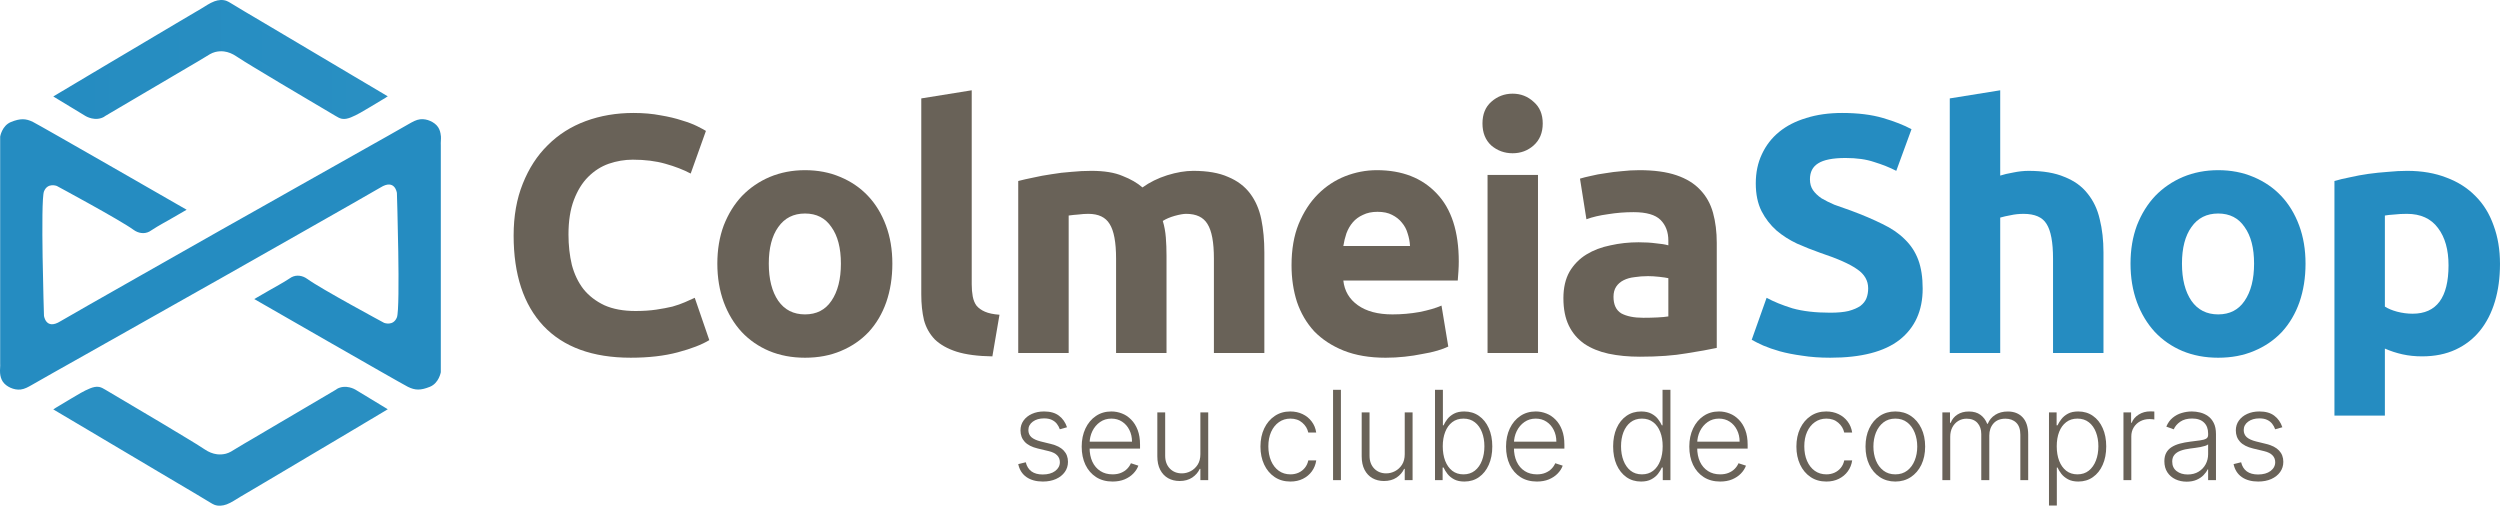 <svg width="277" height="57" viewBox="0 0 277 57" fill="none" xmlns="http://www.w3.org/2000/svg">
<path d="M11.567 12.907C11.766 12.787 11.966 12.673 12.165 12.553C12.519 12.344 12.878 12.134 13.232 11.925C13.7 11.651 14.169 11.372 14.637 11.098C15.176 10.779 15.714 10.465 16.252 10.146C16.816 9.817 17.379 9.483 17.942 9.154C18.485 8.835 19.029 8.516 19.572 8.192C20.05 7.907 20.534 7.628 21.013 7.344C21.586 7.005 22.164 6.681 22.727 6.327C23.081 6.108 23.43 5.869 23.839 5.764C24.158 5.684 24.492 5.659 24.816 5.699C25.299 5.759 25.758 5.954 26.157 6.223C26.79 6.646 27.443 7.035 28.096 7.434C29.083 8.032 30.07 8.625 31.061 9.218C32.098 9.837 33.135 10.45 34.172 11.063C35.179 11.661 36.191 12.254 37.193 12.852C37.407 12.982 37.631 13.111 37.88 13.161C38.214 13.226 38.563 13.131 38.877 13.007C39.605 12.718 40.283 12.284 40.956 11.89C41.544 11.546 42.127 11.197 42.71 10.838C42.73 10.823 42.95 10.664 42.975 10.679C42.805 10.579 42.636 10.479 42.471 10.38C42.013 10.111 41.559 9.837 41.1 9.567C40.428 9.169 39.76 8.77 39.087 8.376C38.274 7.893 37.467 7.414 36.654 6.931C35.777 6.412 34.9 5.889 34.022 5.37C33.15 4.852 32.278 4.339 31.41 3.82C30.618 3.352 29.83 2.883 29.038 2.414C28.4 2.036 27.762 1.657 27.124 1.283C26.6 0.974 26.082 0.66 25.569 0.346C25.419 0.256 25.274 0.166 25.11 0.102C24.681 -0.063 24.193 -0.013 23.759 0.146C23.221 0.346 22.747 0.69 22.259 0.979C22 1.128 21.745 1.283 21.486 1.433C20.833 1.821 20.175 2.205 19.522 2.594C18.735 3.062 17.947 3.526 17.16 3.995C16.307 4.503 15.455 5.006 14.602 5.515C13.75 6.018 12.898 6.527 12.045 7.03C11.263 7.494 10.48 7.962 9.698 8.426C9.05 8.81 8.402 9.194 7.759 9.582C7.315 9.846 6.871 10.111 6.428 10.375C6.253 10.479 6.079 10.584 5.904 10.689L9.488 12.862C9.488 12.862 10.57 13.525 11.582 12.917L11.567 12.907Z" fill="url(#paint0_linear_4770_27983)"/>
<path d="M37.302 43.127C37.103 43.246 36.904 43.361 36.704 43.481C36.35 43.69 35.991 43.899 35.638 44.109C35.169 44.383 34.7 44.662 34.232 44.936C33.694 45.255 33.155 45.569 32.617 45.888C32.054 46.217 31.49 46.551 30.927 46.88C30.384 47.199 29.84 47.518 29.297 47.842C28.819 48.126 28.335 48.405 27.857 48.69C27.283 49.029 26.705 49.352 26.142 49.706C25.788 49.926 25.439 50.165 25.03 50.27C24.711 50.349 24.377 50.374 24.053 50.334C23.57 50.275 23.111 50.08 22.712 49.811C22.079 49.387 21.427 48.999 20.773 48.6C19.787 48.002 18.8 47.408 17.808 46.815C16.771 46.197 15.734 45.584 14.697 44.971C13.69 44.373 12.678 43.78 11.677 43.182C11.462 43.052 11.238 42.922 10.989 42.873C10.655 42.808 10.306 42.903 9.992 43.027C9.264 43.316 8.586 43.75 7.913 44.144C7.325 44.488 6.742 44.837 6.159 45.195C6.139 45.21 5.919 45.37 5.895 45.355C6.064 45.455 6.233 45.554 6.398 45.654C6.857 45.923 7.31 46.197 7.769 46.466C8.442 46.865 9.11 47.264 9.783 47.658L12.215 49.103C13.092 49.622 13.97 50.145 14.847 50.663C15.719 51.182 16.591 51.695 17.459 52.214C18.251 52.682 19.039 53.151 19.831 53.619L21.745 54.751C22.269 55.06 22.787 55.374 23.301 55.688C23.45 55.778 23.595 55.867 23.759 55.932C24.188 56.097 24.676 56.047 25.11 55.887C25.648 55.688 26.122 55.344 26.61 55.055C26.87 54.905 27.124 54.751 27.383 54.601C28.036 54.212 28.694 53.829 29.347 53.44C30.134 52.971 30.922 52.508 31.71 52.039C32.562 51.531 33.414 51.027 34.267 50.519C35.119 50.016 35.971 49.507 36.824 49.004C37.606 48.54 38.389 48.072 39.172 47.608C39.82 47.224 40.468 46.84 41.111 46.452C41.554 46.187 41.998 45.923 42.441 45.659C42.616 45.554 42.79 45.45 42.965 45.345L39.381 43.172C39.381 43.172 38.299 42.509 37.287 43.117L37.302 43.127Z" fill="url(#paint1_linear_4770_27983)"/>
<path d="M48.842 15.04C48.817 14.706 48.727 14.372 48.543 14.093C48.339 13.784 48.025 13.564 47.686 13.41C47.332 13.25 46.938 13.171 46.554 13.216C46.11 13.27 45.712 13.5 45.328 13.719C44.545 14.168 43.763 14.611 42.98 15.055C42.432 15.364 41.889 15.673 41.34 15.977C40.697 16.341 40.054 16.7 39.411 17.064C38.688 17.472 37.961 17.881 37.238 18.29C36.445 18.733 35.658 19.182 34.865 19.626C34.023 20.099 33.18 20.573 32.338 21.051C31.461 21.545 30.584 22.038 29.706 22.537C28.809 23.045 27.907 23.549 27.009 24.057C26.147 24.546 25.28 25.029 24.418 25.517C24.418 25.517 7.435 35.138 6.697 35.596C5.077 36.608 4.873 34.988 4.873 34.988C4.873 34.988 4.469 22.223 4.873 21.211C5.277 20.199 6.294 20.603 6.294 20.603C6.294 20.603 13.342 24.396 14.802 25.468C15.306 25.837 15.969 25.961 16.542 25.662C16.652 25.602 16.756 25.532 16.861 25.463C17.564 24.999 18.321 24.605 19.049 24.182C19.593 23.868 20.136 23.553 20.679 23.239C20.679 23.239 4.469 13.918 3.657 13.515C2.844 13.111 2.236 13.111 1.224 13.515C0.217 13.918 0.018 15.135 0.018 15.135C0.018 15.14 0.018 15.145 0.018 15.155V39.938C0.018 40.038 0.013 40.137 0.018 40.237C0.043 40.601 -0.022 40.965 0.008 41.334C0.033 41.667 0.123 42.002 0.307 42.281C0.512 42.59 0.826 42.809 1.164 42.964C1.518 43.123 1.912 43.203 2.296 43.158C2.74 43.103 3.138 42.874 3.522 42.654C4.305 42.206 5.087 41.762 5.87 41.319C6.418 41.01 6.962 40.7 7.51 40.396C8.153 40.033 8.796 39.674 9.439 39.31C10.162 38.901 10.889 38.492 11.612 38.084C12.405 37.64 13.192 37.191 13.985 36.748C14.827 36.274 15.67 35.801 16.512 35.322C17.389 34.829 18.267 34.335 19.144 33.837C20.041 33.328 20.943 32.825 21.84 32.316C22.703 31.828 23.57 31.344 24.433 30.856C24.433 30.856 41.415 21.236 42.153 20.777C43.773 19.765 43.977 21.385 43.977 21.385C43.977 21.385 44.381 34.151 43.977 35.163C43.573 36.175 42.556 35.771 42.556 35.771C42.556 35.771 35.508 31.977 34.048 30.906C33.544 30.537 32.881 30.412 32.308 30.711C32.199 30.771 32.094 30.841 31.989 30.911C31.286 31.374 30.529 31.768 29.801 32.192C29.258 32.506 28.714 32.82 28.171 33.134C28.171 33.134 44.381 42.455 45.193 42.859C46.006 43.263 46.614 43.263 47.626 42.859C48.638 42.455 48.842 41.239 48.842 41.239C48.842 41.234 48.842 41.229 48.842 41.219V16.436C48.842 16.336 48.847 16.236 48.842 16.137C48.817 15.773 48.882 15.409 48.852 15.04H48.842Z" fill="#258CC1"/>
<path d="M182.077 35.21C182.627 35.21 183.152 35.197 183.652 35.172C184.153 35.147 184.553 35.11 184.853 35.06V30.821C184.628 30.771 184.29 30.721 183.84 30.671C183.39 30.621 182.977 30.596 182.602 30.596C182.077 30.596 181.577 30.634 181.102 30.709C180.652 30.759 180.251 30.871 179.901 31.046C179.551 31.221 179.276 31.459 179.076 31.759C178.876 32.059 178.776 32.434 178.776 32.884C178.776 33.76 179.064 34.372 179.639 34.722C180.239 35.047 181.052 35.21 182.077 35.21ZM181.627 18.855C183.277 18.855 184.653 19.043 185.753 19.418C186.853 19.793 187.729 20.331 188.379 21.031C189.054 21.731 189.529 22.581 189.804 23.582C190.079 24.582 190.217 25.695 190.217 26.92V38.548C189.416 38.723 188.304 38.923 186.878 39.148C185.453 39.398 183.727 39.523 181.702 39.523C180.427 39.523 179.264 39.411 178.213 39.186C177.188 38.961 176.3 38.598 175.55 38.098C174.8 37.573 174.225 36.898 173.825 36.073C173.425 35.247 173.225 34.235 173.225 33.034C173.225 31.884 173.45 30.909 173.9 30.108C174.375 29.308 175 28.671 175.775 28.195C176.551 27.72 177.438 27.383 178.439 27.183C179.439 26.958 180.477 26.845 181.552 26.845C182.277 26.845 182.915 26.883 183.465 26.958C184.04 27.008 184.503 27.083 184.853 27.183V26.658C184.853 25.707 184.565 24.945 183.99 24.369C183.415 23.794 182.415 23.507 180.989 23.507C180.039 23.507 179.101 23.582 178.176 23.732C177.251 23.857 176.45 24.044 175.775 24.294L175.063 19.793C175.388 19.693 175.788 19.593 176.263 19.493C176.763 19.368 177.301 19.268 177.876 19.193C178.451 19.093 179.051 19.018 179.676 18.968C180.327 18.893 180.977 18.855 181.627 18.855Z" fill="#696258"/>
<path d="M170.409 39.112H164.82V19.381H170.409V39.112ZM170.935 13.68C170.935 14.705 170.597 15.518 169.922 16.118C169.272 16.693 168.496 16.981 167.596 16.981C166.696 16.981 165.908 16.693 165.233 16.118C164.583 15.518 164.258 14.705 164.258 13.68C164.258 12.655 164.583 11.854 165.233 11.279C165.908 10.679 166.696 10.379 167.596 10.379C168.496 10.379 169.272 10.679 169.922 11.279C170.597 11.854 170.935 12.655 170.935 13.68Z" fill="#696258"/>
<path d="M143.102 29.396C143.102 27.645 143.364 26.12 143.889 24.82C144.439 23.494 145.152 22.394 146.027 21.519C146.903 20.643 147.903 19.981 149.028 19.531C150.178 19.081 151.354 18.855 152.554 18.855C155.355 18.855 157.568 19.718 159.193 21.444C160.819 23.144 161.632 25.657 161.632 28.983C161.632 29.308 161.619 29.671 161.594 30.071C161.569 30.446 161.544 30.784 161.519 31.084H148.841C148.966 32.234 149.503 33.147 150.454 33.822C151.404 34.497 152.679 34.835 154.28 34.835C155.305 34.835 156.305 34.747 157.28 34.572C158.281 34.372 159.093 34.135 159.719 33.859L160.469 38.398C160.169 38.548 159.769 38.698 159.268 38.848C158.768 38.998 158.206 39.123 157.58 39.223C156.98 39.349 156.33 39.449 155.63 39.523C154.93 39.599 154.23 39.636 153.529 39.636C151.754 39.636 150.203 39.373 148.878 38.848C147.578 38.323 146.49 37.611 145.615 36.71C144.765 35.785 144.127 34.697 143.702 33.447C143.302 32.197 143.102 30.846 143.102 29.396ZM156.23 27.258C156.205 26.783 156.118 26.32 155.968 25.87C155.842 25.42 155.63 25.02 155.33 24.669C155.055 24.319 154.692 24.032 154.242 23.807C153.817 23.582 153.279 23.469 152.629 23.469C152.004 23.469 151.466 23.582 151.016 23.807C150.566 24.007 150.191 24.282 149.891 24.632C149.591 24.982 149.353 25.395 149.178 25.87C149.028 26.32 148.916 26.783 148.841 27.258H156.23Z" fill="#696258"/>
<path d="M123.661 28.645C123.661 26.844 123.423 25.569 122.948 24.819C122.498 24.069 121.71 23.694 120.585 23.694C120.235 23.694 119.872 23.718 119.497 23.768C119.122 23.794 118.759 23.831 118.409 23.881V39.11H112.82V20.055C113.295 19.93 113.846 19.805 114.471 19.68C115.121 19.53 115.796 19.405 116.496 19.305C117.221 19.18 117.959 19.092 118.709 19.042C119.46 18.967 120.197 18.93 120.922 18.93C122.348 18.93 123.498 19.117 124.373 19.492C125.274 19.842 126.011 20.267 126.587 20.768C127.387 20.192 128.299 19.742 129.325 19.417C130.375 19.092 131.338 18.93 132.213 18.93C133.788 18.93 135.076 19.155 136.077 19.605C137.102 20.03 137.915 20.643 138.515 21.443C139.115 22.243 139.527 23.193 139.753 24.294C139.978 25.394 140.09 26.619 140.09 27.97V39.11H134.501V28.645C134.501 26.844 134.264 25.569 133.788 24.819C133.338 24.069 132.551 23.694 131.425 23.694C131.125 23.694 130.7 23.768 130.15 23.919C129.625 24.069 129.187 24.256 128.837 24.481C129.012 25.056 129.125 25.669 129.175 26.319C129.225 26.944 129.25 27.619 129.25 28.345V39.11H123.661V28.645Z" fill="#696258"/>
<path d="M109.955 39.487C108.33 39.462 107.004 39.287 105.979 38.962C104.979 38.637 104.179 38.187 103.579 37.611C103.003 37.011 102.603 36.298 102.378 35.473C102.178 34.623 102.078 33.673 102.078 32.623V10.904L107.667 10.004V31.497C107.667 31.997 107.705 32.447 107.78 32.847C107.855 33.248 107.992 33.585 108.192 33.86C108.417 34.135 108.73 34.361 109.13 34.535C109.53 34.711 110.068 34.823 110.743 34.873L109.955 39.487Z" fill="#696258"/>
<path d="M98.873 29.208C98.873 30.759 98.648 32.184 98.198 33.484C97.748 34.76 97.098 35.86 96.248 36.785C95.397 37.685 94.372 38.386 93.172 38.886C91.996 39.386 90.671 39.636 89.196 39.636C87.745 39.636 86.42 39.386 85.219 38.886C84.044 38.386 83.031 37.685 82.181 36.785C81.331 35.86 80.668 34.76 80.193 33.484C79.718 32.184 79.481 30.759 79.481 29.208C79.481 27.658 79.718 26.245 80.193 24.97C80.693 23.694 81.368 22.607 82.219 21.706C83.094 20.806 84.119 20.106 85.294 19.606C86.495 19.105 87.795 18.855 89.196 18.855C90.621 18.855 91.921 19.105 93.097 19.606C94.297 20.106 95.322 20.806 96.172 21.706C97.023 22.607 97.685 23.694 98.16 24.97C98.636 26.245 98.873 27.658 98.873 29.208ZM93.172 29.208C93.172 27.483 92.822 26.132 92.121 25.157C91.446 24.157 90.471 23.657 89.196 23.657C87.92 23.657 86.933 24.157 86.232 25.157C85.532 26.132 85.182 27.483 85.182 29.208C85.182 30.934 85.532 32.309 86.232 33.334C86.933 34.335 87.92 34.835 89.196 34.835C90.471 34.835 91.446 34.335 92.121 33.334C92.822 32.309 93.172 30.934 93.172 29.208Z" fill="#696258"/>
<path d="M69.889 39.635C65.662 39.635 62.437 38.46 60.211 36.109C58.011 33.759 56.91 30.42 56.91 26.094C56.91 23.944 57.248 22.031 57.923 20.355C58.598 18.655 59.523 17.229 60.699 16.079C61.874 14.904 63.274 14.016 64.9 13.416C66.525 12.816 68.288 12.516 70.189 12.516C71.289 12.516 72.289 12.603 73.189 12.778C74.09 12.928 74.877 13.116 75.553 13.341C76.228 13.541 76.79 13.754 77.241 13.979C77.691 14.204 78.016 14.379 78.216 14.504L76.528 19.23C75.728 18.805 74.79 18.442 73.715 18.142C72.664 17.842 71.464 17.692 70.114 17.692C69.213 17.692 68.326 17.842 67.451 18.142C66.6 18.442 65.838 18.93 65.162 19.605C64.512 20.255 63.987 21.105 63.587 22.156C63.187 23.206 62.987 24.481 62.987 25.982C62.987 27.182 63.112 28.307 63.362 29.358C63.637 30.383 64.062 31.271 64.637 32.021C65.237 32.771 66.013 33.371 66.963 33.821C67.913 34.246 69.063 34.459 70.414 34.459C71.264 34.459 72.027 34.409 72.702 34.309C73.377 34.209 73.977 34.096 74.502 33.971C75.028 33.821 75.49 33.659 75.89 33.484C76.29 33.309 76.653 33.146 76.978 32.996L78.591 37.685C77.766 38.185 76.603 38.635 75.103 39.035C73.602 39.435 71.864 39.635 69.889 39.635Z" fill="#696258"/>
<path d="M271.297 29.395C271.297 27.669 270.91 26.294 270.134 25.269C269.359 24.219 268.209 23.694 266.683 23.694C266.183 23.694 265.721 23.718 265.296 23.768C264.87 23.794 264.52 23.831 264.245 23.881V33.971C264.595 34.196 265.045 34.384 265.596 34.534C266.171 34.684 266.746 34.759 267.321 34.759C269.972 34.759 271.297 32.971 271.297 29.395ZM276.999 29.245C276.999 30.77 276.811 32.158 276.436 33.409C276.061 34.659 275.511 35.734 274.786 36.634C274.06 37.535 273.16 38.235 272.085 38.735C271.01 39.235 269.772 39.485 268.371 39.485C267.596 39.485 266.871 39.41 266.196 39.26C265.521 39.11 264.87 38.898 264.245 38.623V46.05H258.656V20.055C259.156 19.905 259.732 19.767 260.382 19.642C261.032 19.492 261.707 19.367 262.407 19.267C263.132 19.167 263.858 19.092 264.583 19.042C265.333 18.967 266.046 18.93 266.721 18.93C268.346 18.93 269.797 19.18 271.072 19.68C272.347 20.155 273.423 20.843 274.298 21.743C275.173 22.618 275.836 23.694 276.286 24.969C276.761 26.244 276.999 27.669 276.999 29.245Z" fill="#258CC1"/>
<path d="M255.453 29.208C255.453 30.759 255.228 32.184 254.778 33.484C254.328 34.76 253.678 35.86 252.828 36.785C251.977 37.685 250.952 38.386 249.752 38.886C248.576 39.386 247.251 39.636 245.776 39.636C244.325 39.636 243 39.386 241.8 38.886C240.624 38.386 239.612 37.685 238.761 36.785C237.911 35.86 237.248 34.76 236.773 33.484C236.298 32.184 236.061 30.759 236.061 29.208C236.061 27.658 236.298 26.245 236.773 24.97C237.273 23.694 237.949 22.607 238.799 21.706C239.674 20.806 240.699 20.106 241.875 19.606C243.075 19.105 244.375 18.855 245.776 18.855C247.201 18.855 248.501 19.105 249.677 19.606C250.877 20.106 251.902 20.806 252.753 21.706C253.603 22.607 254.265 23.694 254.741 24.97C255.216 26.245 255.453 27.658 255.453 29.208ZM249.752 29.208C249.752 27.483 249.402 26.132 248.701 25.157C248.026 24.157 247.051 23.657 245.776 23.657C244.5 23.657 243.513 24.157 242.812 25.157C242.112 26.132 241.762 27.483 241.762 29.208C241.762 30.934 242.112 32.309 242.812 33.334C243.513 34.335 244.5 34.835 245.776 34.835C247.051 34.835 248.026 34.335 248.701 33.334C249.402 32.309 249.752 30.934 249.752 29.208Z" fill="#258CC1"/>
<path d="M216.035 39.112V10.904L221.624 10.004V19.456C221.999 19.331 222.474 19.219 223.05 19.119C223.65 18.994 224.225 18.931 224.775 18.931C226.375 18.931 227.701 19.156 228.751 19.607C229.826 20.032 230.677 20.644 231.302 21.445C231.952 22.245 232.402 23.195 232.652 24.295C232.927 25.395 233.065 26.621 233.065 27.971V39.112H227.476V28.646C227.476 26.846 227.238 25.571 226.763 24.82C226.313 24.07 225.463 23.695 224.212 23.695C223.712 23.695 223.237 23.745 222.787 23.845C222.362 23.92 221.974 24.008 221.624 24.108V39.112H216.035Z" fill="#258CC1"/>
<path d="M202.792 34.647C203.617 34.647 204.293 34.584 204.818 34.459C205.368 34.309 205.805 34.121 206.131 33.896C206.456 33.646 206.681 33.359 206.806 33.034C206.931 32.709 206.993 32.346 206.993 31.946C206.993 31.096 206.593 30.395 205.793 29.845C204.993 29.27 203.617 28.657 201.667 28.007C200.817 27.707 199.966 27.37 199.116 26.994C198.266 26.594 197.503 26.107 196.828 25.532C196.153 24.931 195.603 24.219 195.178 23.393C194.753 22.543 194.54 21.518 194.54 20.318C194.54 19.117 194.765 18.042 195.215 17.092C195.665 16.117 196.303 15.291 197.128 14.616C197.953 13.941 198.954 13.428 200.129 13.078C201.304 12.703 202.63 12.516 204.105 12.516C205.856 12.516 207.368 12.703 208.644 13.078C209.919 13.453 210.969 13.866 211.795 14.316L210.107 18.93C209.381 18.555 208.569 18.23 207.668 17.955C206.793 17.654 205.73 17.505 204.48 17.505C203.08 17.505 202.067 17.704 201.442 18.105C200.842 18.48 200.542 19.067 200.542 19.868C200.542 20.343 200.654 20.743 200.879 21.068C201.104 21.393 201.417 21.693 201.817 21.968C202.242 22.218 202.717 22.456 203.242 22.681C203.792 22.881 204.393 23.093 205.043 23.319C206.393 23.819 207.568 24.319 208.569 24.819C209.569 25.294 210.394 25.857 211.044 26.507C211.72 27.157 212.22 27.92 212.545 28.795C212.87 29.67 213.032 30.733 213.032 31.983C213.032 34.409 212.182 36.297 210.482 37.647C208.781 38.973 206.218 39.635 202.792 39.635C201.642 39.635 200.604 39.56 199.679 39.41C198.754 39.285 197.928 39.123 197.203 38.923C196.503 38.723 195.89 38.51 195.365 38.285C194.865 38.06 194.44 37.847 194.09 37.647L195.74 32.996C196.515 33.421 197.466 33.809 198.591 34.159C199.741 34.484 201.142 34.647 202.792 34.647Z" fill="#258CC1"/>
<path d="M252.885 47.339L252.088 47.564C252.01 47.339 251.899 47.136 251.756 46.953C251.613 46.771 251.425 46.626 251.194 46.518C250.966 46.411 250.683 46.357 250.344 46.357C249.836 46.357 249.419 46.478 249.093 46.719C248.767 46.96 248.604 47.271 248.604 47.652C248.604 47.974 248.715 48.237 248.937 48.439C249.161 48.637 249.507 48.795 249.973 48.913L251.106 49.191C251.735 49.344 252.206 49.587 252.518 49.919C252.834 50.252 252.992 50.669 252.992 51.17C252.992 51.594 252.875 51.97 252.641 52.299C252.406 52.628 252.079 52.887 251.658 53.076C251.241 53.262 250.758 53.355 250.207 53.355C249.474 53.355 248.87 53.19 248.394 52.861C247.919 52.529 247.614 52.05 247.48 51.424L248.316 51.219C248.424 51.665 248.634 52.002 248.946 52.231C249.262 52.459 249.678 52.573 250.192 52.573C250.769 52.573 251.23 52.444 251.575 52.187C251.921 51.926 252.093 51.6 252.093 51.209C252.093 50.906 251.992 50.652 251.79 50.447C251.588 50.239 251.282 50.085 250.872 49.988L249.645 49.694C248.994 49.538 248.512 49.291 248.199 48.952C247.886 48.613 247.73 48.193 247.73 47.691C247.73 47.277 247.842 46.914 248.067 46.601C248.292 46.285 248.601 46.038 248.995 45.859C249.389 45.679 249.839 45.59 250.344 45.59C251.031 45.59 251.58 45.746 251.991 46.059C252.404 46.368 252.702 46.795 252.885 47.339Z" fill="#696258"/>
<path d="M242.28 53.369C241.827 53.369 241.414 53.281 241.039 53.105C240.664 52.926 240.366 52.669 240.145 52.333C239.923 51.994 239.812 51.584 239.812 51.102C239.812 50.73 239.883 50.418 240.023 50.164C240.163 49.91 240.361 49.701 240.619 49.538C240.876 49.375 241.181 49.247 241.533 49.152C241.884 49.058 242.272 48.984 242.696 48.932C243.116 48.88 243.471 48.834 243.761 48.795C244.054 48.756 244.277 48.694 244.43 48.61C244.583 48.525 244.66 48.388 244.66 48.199V48.023C244.66 47.512 244.507 47.109 244.201 46.816C243.898 46.52 243.461 46.372 242.891 46.372C242.35 46.372 241.909 46.491 241.567 46.728C241.228 46.966 240.99 47.246 240.853 47.569L240.028 47.271C240.197 46.86 240.431 46.533 240.731 46.289C241.031 46.041 241.366 45.864 241.738 45.756C242.109 45.645 242.485 45.59 242.867 45.59C243.153 45.59 243.451 45.627 243.761 45.702C244.074 45.777 244.363 45.907 244.631 46.093C244.898 46.276 245.114 46.531 245.28 46.86C245.447 47.186 245.53 47.6 245.53 48.102V53.198H244.66V52.011H244.606C244.502 52.232 244.347 52.447 244.142 52.656C243.937 52.864 243.679 53.035 243.37 53.169C243.06 53.302 242.697 53.369 242.28 53.369ZM242.397 52.573C242.86 52.573 243.261 52.47 243.6 52.265C243.938 52.059 244.199 51.788 244.381 51.449C244.567 51.107 244.66 50.73 244.66 50.32V49.235C244.595 49.297 244.486 49.352 244.333 49.401C244.183 49.45 244.008 49.494 243.81 49.533C243.614 49.569 243.419 49.6 243.223 49.626C243.028 49.652 242.852 49.675 242.696 49.694C242.272 49.747 241.91 49.828 241.611 49.939C241.311 50.05 241.081 50.203 240.922 50.398C240.762 50.59 240.682 50.838 240.682 51.141C240.682 51.597 240.845 51.95 241.171 52.201C241.497 52.449 241.906 52.573 242.397 52.573Z" fill="#696258"/>
<path d="M235.279 53.2V45.694H236.125V46.848H236.188C236.338 46.47 236.599 46.165 236.97 45.934C237.345 45.699 237.768 45.582 238.241 45.582C238.312 45.582 238.392 45.584 238.48 45.587C238.568 45.59 238.641 45.593 238.7 45.597V46.481C238.661 46.475 238.592 46.465 238.495 46.452C238.397 46.439 238.291 46.432 238.177 46.432C237.786 46.432 237.437 46.515 237.131 46.681C236.828 46.844 236.589 47.071 236.413 47.361C236.237 47.651 236.149 47.981 236.149 48.353V53.2H235.279Z" fill="#696258"/>
<path d="M227.027 56.013V45.693H227.873V47.124H227.975C228.08 46.899 228.223 46.67 228.405 46.435C228.588 46.197 228.829 45.997 229.129 45.834C229.431 45.671 229.813 45.59 230.272 45.59C230.891 45.59 231.432 45.753 231.894 46.078C232.36 46.401 232.722 46.854 232.979 47.437C233.24 48.017 233.37 48.693 233.37 49.465C233.37 50.24 233.24 50.919 232.979 51.502C232.722 52.086 232.36 52.54 231.894 52.866C231.432 53.192 230.894 53.355 230.282 53.355C229.829 53.355 229.449 53.273 229.143 53.11C228.84 52.947 228.594 52.747 228.405 52.509C228.22 52.268 228.076 52.033 227.975 51.806H227.897V56.013H227.027ZM227.887 49.45C227.887 50.056 227.977 50.594 228.156 51.063C228.339 51.529 228.599 51.895 228.938 52.162C229.28 52.426 229.694 52.558 230.179 52.558C230.678 52.558 231.098 52.421 231.44 52.148C231.785 51.871 232.047 51.498 232.227 51.029C232.409 50.559 232.5 50.033 232.5 49.45C232.5 48.874 232.411 48.354 232.231 47.891C232.056 47.429 231.795 47.062 231.45 46.792C231.104 46.518 230.681 46.382 230.179 46.382C229.69 46.382 229.275 46.513 228.933 46.777C228.591 47.038 228.33 47.4 228.151 47.862C227.975 48.321 227.887 48.851 227.887 49.45Z" fill="#696258"/>
<path d="M215.215 53.197V45.691H216.06V46.845H216.138C216.288 46.457 216.537 46.152 216.886 45.931C217.238 45.706 217.66 45.594 218.152 45.594C218.67 45.594 219.095 45.716 219.427 45.96C219.763 46.201 220.013 46.534 220.18 46.957H220.243C220.412 46.54 220.688 46.209 221.069 45.965C221.453 45.718 221.919 45.594 222.466 45.594C223.164 45.594 223.714 45.814 224.118 46.253C224.522 46.69 224.724 47.328 224.724 48.169V53.197H223.854V48.169C223.854 47.576 223.703 47.131 223.4 46.835C223.097 46.538 222.698 46.39 222.203 46.39C221.629 46.39 221.188 46.566 220.878 46.918C220.569 47.27 220.414 47.716 220.414 48.257V53.197H219.525V48.091C219.525 47.583 219.383 47.172 219.1 46.859C218.816 46.547 218.417 46.39 217.902 46.39C217.557 46.39 217.246 46.475 216.969 46.644C216.695 46.814 216.479 47.05 216.319 47.353C216.163 47.653 216.085 47.998 216.085 48.389V53.197H215.215Z" fill="#696258"/>
<path d="M210.002 53.355C209.354 53.355 208.781 53.19 208.282 52.861C207.787 52.532 207.4 52.078 207.119 51.498C206.839 50.914 206.699 50.242 206.699 49.48C206.699 48.711 206.839 48.035 207.119 47.452C207.4 46.865 207.787 46.409 208.282 46.083C208.781 45.754 209.354 45.59 210.002 45.59C210.651 45.59 211.222 45.754 211.718 46.083C212.213 46.412 212.6 46.868 212.881 47.452C213.164 48.035 213.306 48.711 213.306 49.48C213.306 50.242 213.166 50.914 212.886 51.498C212.605 52.078 212.216 52.532 211.718 52.861C211.222 53.19 210.651 53.355 210.002 53.355ZM210.002 52.558C210.524 52.558 210.965 52.418 211.327 52.138C211.688 51.858 211.962 51.485 212.148 51.019C212.337 50.553 212.431 50.04 212.431 49.48C212.431 48.919 212.337 48.404 212.148 47.935C211.962 47.466 211.688 47.09 211.327 46.807C210.965 46.523 210.524 46.382 210.002 46.382C209.485 46.382 209.043 46.523 208.678 46.807C208.317 47.09 208.041 47.466 207.852 47.935C207.667 48.404 207.574 48.919 207.574 49.48C207.574 50.04 207.667 50.553 207.852 51.019C208.041 51.485 208.317 51.858 208.678 52.138C209.04 52.418 209.481 52.558 210.002 52.558Z" fill="#696258"/>
<path d="M202.359 53.355C201.688 53.355 201.103 53.187 200.605 52.851C200.11 52.516 199.725 52.056 199.451 51.473C199.178 50.89 199.041 50.225 199.041 49.48C199.041 48.727 199.179 48.057 199.456 47.471C199.737 46.885 200.124 46.425 200.619 46.093C201.115 45.758 201.689 45.59 202.344 45.59C202.846 45.59 203.3 45.688 203.708 45.883C204.115 46.075 204.45 46.347 204.714 46.699C204.981 47.048 205.149 47.455 205.218 47.921H204.338C204.247 47.497 204.027 47.136 203.678 46.836C203.333 46.533 202.893 46.382 202.359 46.382C201.88 46.382 201.457 46.512 201.088 46.772C200.72 47.03 200.432 47.39 200.224 47.852C200.018 48.312 199.916 48.844 199.916 49.45C199.916 50.059 200.017 50.599 200.219 51.068C200.421 51.533 200.704 51.898 201.069 52.162C201.437 52.426 201.867 52.558 202.359 52.558C202.691 52.558 202.994 52.496 203.268 52.372C203.545 52.245 203.776 52.066 203.962 51.835C204.151 51.603 204.278 51.328 204.343 51.009H205.222C205.157 51.462 204.996 51.866 204.739 52.221C204.485 52.573 204.154 52.849 203.747 53.051C203.343 53.254 202.88 53.355 202.359 53.355Z" fill="#696258"/>
<path d="M190.594 53.355C189.894 53.355 189.288 53.192 188.777 52.866C188.265 52.537 187.869 52.082 187.589 51.502C187.312 50.919 187.174 50.248 187.174 49.489C187.174 48.733 187.312 48.062 187.589 47.476C187.869 46.886 188.255 46.425 188.747 46.093C189.242 45.758 189.814 45.59 190.462 45.59C190.87 45.59 191.262 45.665 191.64 45.815C192.018 45.961 192.357 46.188 192.656 46.494C192.959 46.797 193.199 47.18 193.375 47.642C193.551 48.102 193.639 48.645 193.639 49.274V49.704H187.775V48.937H192.749C192.749 48.455 192.652 48.022 192.456 47.637C192.264 47.25 191.995 46.943 191.65 46.719C191.308 46.494 190.912 46.382 190.462 46.382C189.987 46.382 189.568 46.508 189.207 46.763C188.845 47.017 188.562 47.352 188.356 47.769C188.154 48.186 188.052 48.642 188.049 49.137V49.597C188.049 50.193 188.151 50.714 188.356 51.16C188.565 51.603 188.86 51.947 189.241 52.191C189.622 52.436 190.073 52.558 190.594 52.558C190.949 52.558 191.261 52.503 191.528 52.392C191.798 52.281 192.024 52.133 192.207 51.947C192.393 51.758 192.533 51.551 192.627 51.327L193.453 51.595C193.339 51.911 193.152 52.203 192.891 52.47C192.634 52.737 192.311 52.952 191.923 53.115C191.539 53.275 191.096 53.355 190.594 53.355Z" fill="#696258"/>
<path d="M181.825 53.355C181.209 53.355 180.67 53.192 180.207 52.867C179.745 52.541 179.383 52.086 179.122 51.503C178.865 50.92 178.736 50.241 178.736 49.466C178.736 48.694 178.865 48.018 179.122 47.438C179.383 46.855 179.746 46.402 180.212 46.079C180.678 45.754 181.22 45.591 181.839 45.591C182.295 45.591 182.675 45.672 182.978 45.835C183.281 45.995 183.523 46.193 183.706 46.431C183.888 46.669 184.03 46.9 184.131 47.125H184.209V43.191H185.084V53.199H184.234V51.806H184.131C184.03 52.034 183.887 52.269 183.701 52.51C183.515 52.748 183.269 52.948 182.963 53.111C182.66 53.274 182.281 53.355 181.825 53.355ZM181.927 52.559C182.413 52.559 182.826 52.427 183.168 52.163C183.51 51.896 183.771 51.529 183.95 51.063C184.133 50.594 184.224 50.057 184.224 49.451C184.224 48.852 184.134 48.322 183.955 47.863C183.776 47.4 183.515 47.039 183.173 46.778C182.831 46.514 182.416 46.382 181.927 46.382C181.426 46.382 181.002 46.519 180.657 46.793C180.315 47.063 180.054 47.43 179.875 47.892C179.699 48.355 179.611 48.874 179.611 49.451C179.611 50.034 179.701 50.56 179.88 51.029C180.059 51.498 180.32 51.871 180.662 52.148C181.007 52.422 181.429 52.559 181.927 52.559Z" fill="#696258"/>
<path d="M170.29 53.355C169.589 53.355 168.983 53.192 168.472 52.866C167.96 52.537 167.565 52.082 167.284 51.502C167.008 50.919 166.869 50.248 166.869 49.489C166.869 48.733 167.008 48.062 167.284 47.476C167.565 46.886 167.951 46.425 168.443 46.093C168.938 45.758 169.509 45.59 170.158 45.59C170.565 45.59 170.957 45.665 171.335 45.815C171.713 45.961 172.052 46.188 172.352 46.494C172.655 46.797 172.894 47.18 173.07 47.642C173.246 48.102 173.334 48.645 173.334 49.274V49.704H167.47V48.937H172.445C172.445 48.455 172.347 48.022 172.151 47.637C171.959 47.25 171.69 46.943 171.345 46.719C171.003 46.494 170.607 46.382 170.158 46.382C169.682 46.382 169.264 46.508 168.902 46.763C168.54 47.017 168.257 47.352 168.052 47.769C167.85 48.186 167.747 48.642 167.744 49.137V49.597C167.744 50.193 167.846 50.714 168.052 51.16C168.26 51.603 168.555 51.947 168.936 52.191C169.317 52.436 169.768 52.558 170.29 52.558C170.645 52.558 170.956 52.503 171.223 52.392C171.493 52.281 171.72 52.133 171.902 51.947C172.088 51.758 172.228 51.551 172.322 51.327L173.148 51.595C173.034 51.911 172.847 52.203 172.586 52.47C172.329 52.737 172.006 52.952 171.619 53.115C171.234 53.275 170.791 53.355 170.29 53.355Z" fill="#696258"/>
<path d="M158.998 53.199V43.191H159.873V47.125H159.951C160.049 46.9 160.189 46.669 160.371 46.431C160.557 46.193 160.8 45.995 161.099 45.835C161.402 45.672 161.783 45.591 162.243 45.591C162.858 45.591 163.399 45.754 163.865 46.079C164.331 46.402 164.694 46.855 164.955 47.438C165.215 48.018 165.346 48.694 165.346 49.466C165.346 50.241 165.215 50.92 164.955 51.503C164.697 52.086 164.336 52.541 163.87 52.867C163.407 53.192 162.87 53.355 162.257 53.355C161.801 53.355 161.42 53.274 161.114 53.111C160.811 52.948 160.567 52.748 160.381 52.51C160.195 52.269 160.052 52.034 159.951 51.806H159.843V53.199H158.998ZM159.858 49.451C159.858 50.057 159.948 50.594 160.127 51.063C160.309 51.529 160.57 51.896 160.909 52.163C161.251 52.427 161.664 52.559 162.15 52.559C162.648 52.559 163.07 52.422 163.415 52.148C163.761 51.871 164.023 51.498 164.202 51.029C164.381 50.56 164.471 50.034 164.471 49.451C164.471 48.874 164.381 48.355 164.202 47.892C164.026 47.43 163.766 47.063 163.42 46.793C163.075 46.519 162.652 46.382 162.15 46.382C161.661 46.382 161.246 46.514 160.904 46.778C160.565 47.039 160.306 47.4 160.127 47.863C159.948 48.322 159.858 48.852 159.858 49.451Z" fill="#696258"/>
<path d="M155.644 50.329V45.691H156.514V53.197H155.644V51.951H155.576C155.4 52.335 155.121 52.656 154.74 52.914C154.359 53.168 153.893 53.295 153.343 53.295C152.864 53.295 152.439 53.191 152.067 52.982C151.696 52.77 151.404 52.461 151.193 52.054C150.981 51.646 150.875 51.146 150.875 50.553V45.691H151.745V50.5C151.745 51.086 151.917 51.558 152.263 51.917C152.608 52.272 153.051 52.449 153.592 52.449C153.931 52.449 154.256 52.368 154.569 52.205C154.882 52.042 155.139 51.804 155.341 51.492C155.543 51.176 155.644 50.788 155.644 50.329Z" fill="#696258"/>
<path d="M148.573 43.191V53.199H147.703V43.191H148.573Z" fill="#696258"/>
<path d="M142.976 53.355C142.305 53.355 141.72 53.187 141.222 52.851C140.727 52.516 140.342 52.056 140.069 51.473C139.795 50.89 139.658 50.225 139.658 49.48C139.658 48.727 139.797 48.057 140.074 47.471C140.354 46.885 140.741 46.425 141.237 46.093C141.732 45.758 142.307 45.59 142.961 45.59C143.463 45.59 143.918 45.688 144.325 45.883C144.732 46.075 145.068 46.347 145.331 46.699C145.599 47.048 145.766 47.455 145.835 47.921H144.955C144.864 47.497 144.644 47.136 144.295 46.836C143.95 46.533 143.51 46.382 142.976 46.382C142.497 46.382 142.074 46.512 141.706 46.772C141.338 47.03 141.049 47.39 140.841 47.852C140.636 48.312 140.533 48.844 140.533 49.45C140.533 50.059 140.634 50.599 140.836 51.068C141.038 51.533 141.321 51.898 141.686 52.162C142.054 52.426 142.484 52.558 142.976 52.558C143.308 52.558 143.611 52.496 143.885 52.372C144.162 52.245 144.393 52.066 144.579 51.835C144.768 51.603 144.895 51.328 144.96 51.009H145.84C145.774 51.462 145.613 51.866 145.356 52.221C145.102 52.573 144.771 52.849 144.364 53.051C143.96 53.254 143.497 53.355 142.976 53.355Z" fill="#696258"/>
<path d="M133.002 50.329V45.691H133.871V53.197H133.002V51.951H132.933C132.757 52.335 132.479 52.656 132.098 52.914C131.716 53.168 131.251 53.295 130.7 53.295C130.221 53.295 129.796 53.191 129.425 52.982C129.053 52.77 128.762 52.461 128.55 52.054C128.338 51.646 128.232 51.146 128.232 50.553V45.691H129.102V50.5C129.102 51.086 129.275 51.558 129.62 51.917C129.965 52.272 130.409 52.449 130.949 52.449C131.288 52.449 131.614 52.368 131.927 52.205C132.239 52.042 132.497 51.804 132.699 51.492C132.901 51.176 133.002 50.788 133.002 50.329Z" fill="#696258"/>
<path d="M123.272 53.355C122.572 53.355 121.966 53.192 121.454 52.866C120.943 52.537 120.547 52.082 120.267 51.502C119.99 50.919 119.852 50.248 119.852 49.489C119.852 48.733 119.99 48.062 120.267 47.476C120.547 46.886 120.933 46.425 121.425 46.093C121.92 45.758 122.492 45.59 123.14 45.59C123.547 45.59 123.94 45.665 124.318 45.815C124.696 45.961 125.034 46.188 125.334 46.494C125.637 46.797 125.877 47.18 126.053 47.642C126.228 48.102 126.316 48.645 126.316 49.274V49.704H120.453V48.937H125.427C125.427 48.455 125.329 48.022 125.134 47.637C124.942 47.25 124.673 46.943 124.328 46.719C123.986 46.494 123.59 46.382 123.14 46.382C122.665 46.382 122.246 46.508 121.884 46.763C121.523 47.017 121.239 47.352 121.034 47.769C120.832 48.186 120.73 48.642 120.726 49.137V49.597C120.726 50.193 120.829 50.714 121.034 51.16C121.243 51.603 121.537 51.947 121.919 52.191C122.3 52.436 122.751 52.558 123.272 52.558C123.627 52.558 123.938 52.503 124.205 52.392C124.476 52.281 124.702 52.133 124.885 51.947C125.07 51.758 125.21 51.551 125.305 51.327L126.131 51.595C126.017 51.911 125.829 52.203 125.569 52.47C125.311 52.737 124.989 52.952 124.601 53.115C124.217 53.275 123.774 53.355 123.272 53.355Z" fill="#696258"/>
<path d="M118.225 47.339L117.428 47.564C117.35 47.339 117.239 47.136 117.096 46.953C116.953 46.771 116.765 46.626 116.534 46.518C116.306 46.411 116.023 46.357 115.684 46.357C115.176 46.357 114.759 46.478 114.433 46.719C114.107 46.96 113.944 47.271 113.944 47.652C113.944 47.974 114.055 48.237 114.276 48.439C114.501 48.637 114.847 48.795 115.312 48.913L116.446 49.191C117.075 49.344 117.546 49.587 117.858 49.919C118.174 50.252 118.332 50.669 118.332 51.17C118.332 51.594 118.215 51.97 117.98 52.299C117.746 52.628 117.418 52.887 116.998 53.076C116.581 53.262 116.098 53.355 115.547 53.355C114.814 53.355 114.21 53.19 113.734 52.861C113.258 52.529 112.954 52.05 112.82 51.424L113.656 51.219C113.763 51.665 113.974 52.002 114.286 52.231C114.602 52.459 115.018 52.573 115.532 52.573C116.109 52.573 116.57 52.444 116.915 52.187C117.26 51.926 117.433 51.6 117.433 51.209C117.433 50.906 117.332 50.652 117.13 50.447C116.928 50.239 116.622 50.085 116.212 49.988L114.985 49.694C114.333 49.538 113.851 49.291 113.539 48.952C113.226 48.613 113.07 48.193 113.07 47.691C113.07 47.277 113.182 46.914 113.407 46.601C113.631 46.285 113.941 46.038 114.335 45.859C114.729 45.679 115.179 45.59 115.684 45.59C116.371 45.59 116.92 45.746 117.331 46.059C117.744 46.368 118.042 46.795 118.225 47.339Z" fill="#696258"/>
<defs>
<linearGradient id="paint0_linear_4770_27983" x1="5.894" y1="6.582" x2="42.975" y2="6.582" gradientUnits="userSpaceOnUse">
<stop stop-color="#258CC1"/>
<stop offset="1" stop-color="#298FC2"/>
</linearGradient>
<linearGradient id="paint1_linear_4770_27983" x1="-0.002" y1="49.447" x2="0.496" y2="49.447" gradientUnits="userSpaceOnUse">
<stop stop-color="#258CC1"/>
<stop offset="1" stop-color="#298FC2"/>
</linearGradient>
</defs>
</svg>

